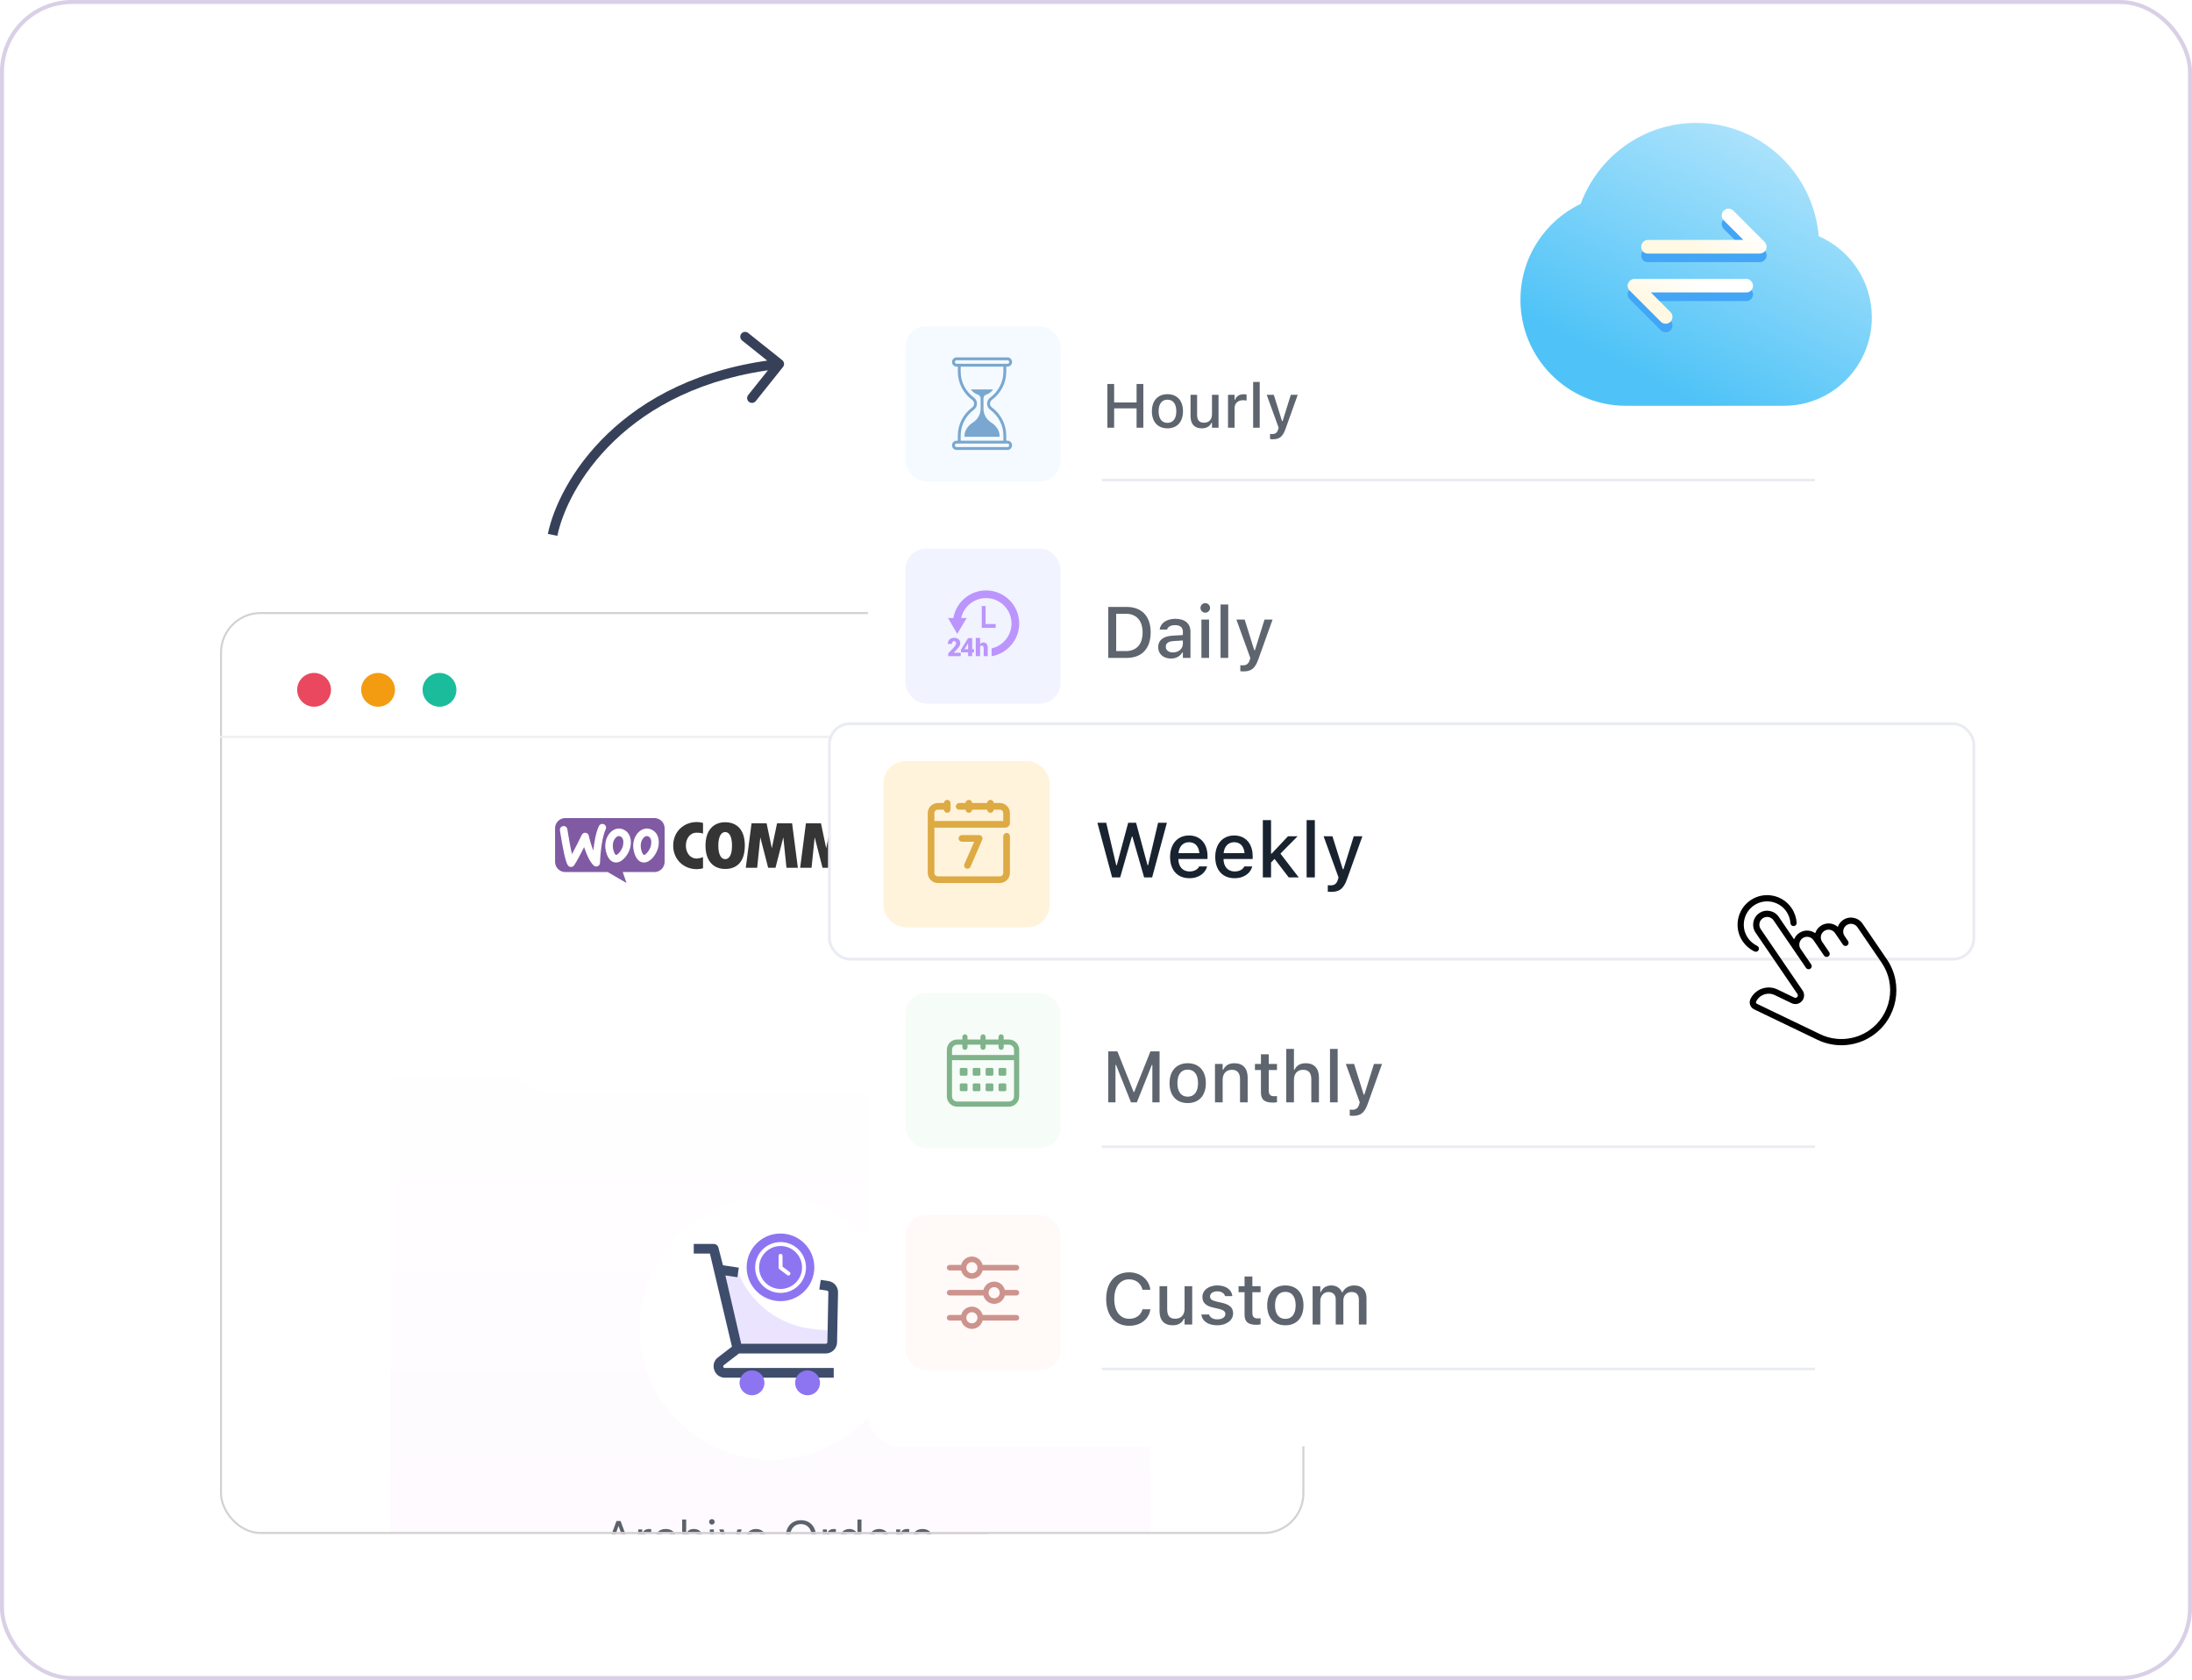 <svg width="548" height="420" viewBox="0 0 548 420" fill="none" xmlns="http://www.w3.org/2000/svg">
<rect x="0.5" y="0.5" width="547" height="419" rx="17.5" fill="white" stroke="#D9D0E7"/>
<g filter="url(#filter0_df_125_281)">
<g clip-path="url(#clip0_125_281)">
<rect x="55" y="153" width="271.1" height="230.485" rx="10.153" fill="white"/>
<g filter="url(#filter1_f_125_281)">
<circle cx="200.165" cy="403.117" r="50.768" fill="#C026D3"/>
</g>
<path d="M97.614 262.998C97.614 259.633 100.342 256.906 103.706 256.906H281.393C284.758 256.906 287.486 259.633 287.486 262.998V428.501H97.614V262.998Z" fill="url(#paint0_linear_125_281)"/>
<g filter="url(#filter2_d_125_281)">
<rect x="125.029" y="242.691" width="133.011" height="26.399" rx="13.2" fill="white"/>
</g>
<g filter="url(#filter3_d_125_281)">
<circle cx="192.843" cy="328.624" r="32.906" fill="white"/>
</g>
<path d="M206.933 321.445L179.77 317.387L184.341 337.129H206.453C207.327 337.129 208.04 336.43 208.057 335.558L208.3 323.06C208.316 322.256 207.731 321.564 206.933 321.445Z" fill="white"/>
<path d="M184.527 318.111L179.77 317.408L184.341 337.156H206.454C207.327 337.156 208.04 336.458 208.057 335.586L208.113 332.708L203.449 332.258C194.992 331.441 187.695 325.986 184.527 318.111Z" fill="#EAE4FF"/>
<path d="M180.947 341.279L184.753 338.356H206.453C207.974 338.356 209.237 337.11 209.266 335.591L209.509 323.088C209.537 321.68 208.506 320.459 207.112 320.251L205.186 319.962L204.828 322.354L206.755 322.642C206.95 322.671 207.094 322.841 207.091 323.037L206.847 335.543C206.843 335.755 206.666 335.936 206.453 335.936H185.302L181.349 318.854L184.35 319.298L184.708 316.903L180.742 316.31L179.593 311.854C179.455 311.319 178.973 310.966 178.421 310.966H173.437V313.385H177.483L182.987 336.655L179.47 339.359C177.385 340.965 178.561 344.404 181.186 344.404H208.43V341.985H181.186C180.819 341.985 180.652 341.506 180.947 341.279Z" fill="#3E4D6C"/>
<path d="M201.89 348.81C203.611 348.81 205.007 347.416 205.007 345.696C205.007 343.977 203.611 342.583 201.89 342.583C200.168 342.583 198.773 343.977 198.773 345.696C198.773 347.416 200.168 348.81 201.89 348.81Z" fill="#8D75F1"/>
<path d="M188 348.81C189.721 348.81 191.117 347.416 191.117 345.696C191.117 343.977 189.721 342.583 188 342.583C186.278 342.583 184.883 343.977 184.883 345.696C184.883 347.416 186.278 348.81 188 348.81Z" fill="#8D75F1"/>
<path d="M195.122 325.278C199.795 325.278 203.583 321.494 203.583 316.826C203.583 312.158 199.795 308.374 195.122 308.374C190.45 308.374 186.662 312.158 186.662 316.826C186.662 321.494 190.45 325.278 195.122 325.278Z" fill="#8D75F1"/>
<path d="M197.408 317.984L195.636 316.655V313.948C195.636 313.675 195.416 313.455 195.143 313.455C194.871 313.455 194.651 313.675 194.651 313.948V316.901C194.651 317.056 194.724 317.203 194.848 317.295L196.817 318.772C196.906 318.838 197.009 318.87 197.112 318.87C197.262 318.87 197.41 318.803 197.506 318.673C197.67 318.456 197.626 318.147 197.408 317.984Z" fill="white"/>
<path d="M195.143 310.506C191.639 310.506 188.788 313.357 188.788 316.862C188.788 320.366 191.639 323.217 195.143 323.217C198.648 323.217 201.499 320.366 201.499 316.862C201.499 313.357 198.648 310.506 195.143 310.506ZM195.143 322.233C192.182 322.233 189.773 319.823 189.773 316.862C189.773 313.901 192.182 311.491 195.143 311.491C198.105 311.491 200.514 313.901 200.514 316.862C200.514 319.823 198.105 322.233 195.143 322.233Z" fill="white"/>
<path d="M151.054 388.561L154.122 380.238H155.149L158.217 388.561H157.127L156.291 386.179H152.98L152.144 388.561H151.054ZM154.589 381.582L153.286 385.297H155.985L154.682 381.582H154.589ZM159.55 388.561V382.344H160.553V383.266H160.646C160.882 382.615 161.465 382.234 162.307 382.234C162.497 382.234 162.71 382.257 162.808 382.274V383.249C162.601 383.214 162.411 383.191 162.191 383.191C161.234 383.191 160.553 383.797 160.553 384.708V388.561H159.55ZM166.419 388.671C164.677 388.671 163.564 387.408 163.564 385.435V385.424C163.564 383.491 164.671 382.234 166.413 382.234C167.925 382.234 168.83 383.105 169.015 384.212L169.02 384.247H168.023L168.017 384.23C167.861 383.618 167.307 383.122 166.413 383.122C165.294 383.122 164.591 384.022 164.591 385.424V385.435C164.591 386.865 165.306 387.783 166.413 387.783C167.25 387.783 167.78 387.413 168.011 386.721L168.023 386.687L169.015 386.681L169.003 386.744C168.749 387.869 167.913 388.671 166.419 388.671ZM170.543 388.561V379.875H171.547V383.278H171.639C171.95 382.62 172.533 382.234 173.45 382.234C174.846 382.234 175.625 383.059 175.625 384.535V388.561H174.621V384.778C174.621 383.659 174.16 383.122 173.167 383.122C172.175 383.122 171.547 383.791 171.547 384.881V388.561H170.543ZM177.972 381.144C177.591 381.144 177.28 380.832 177.28 380.452C177.28 380.071 177.591 379.76 177.972 379.76C178.353 379.76 178.664 380.071 178.664 380.452C178.664 380.832 178.353 381.144 177.972 381.144ZM177.464 388.561V382.344H178.468V388.561H177.464ZM182.119 388.561L179.818 382.344H180.879L182.58 387.465H182.673L184.374 382.344H185.436L183.134 388.561H182.119ZM189.069 388.671C187.293 388.671 186.22 387.425 186.22 385.475V385.47C186.22 383.549 187.316 382.234 189.006 382.234C190.696 382.234 191.722 383.491 191.722 385.349V385.741H187.247C187.275 387.027 187.985 387.777 189.092 387.777C189.934 387.777 190.454 387.379 190.621 387.004L190.644 386.952H191.647L191.636 386.998C191.422 387.84 190.534 388.671 189.069 388.671ZM189 383.128C188.077 383.128 187.374 383.757 187.264 384.939H190.702C190.598 383.711 189.917 383.128 189 383.128ZM200.224 388.757C197.836 388.757 196.406 387.062 196.406 384.403V384.391C196.406 381.721 197.871 380.042 200.224 380.042C202.589 380.042 204.042 381.726 204.042 384.391V384.403C204.042 387.056 202.6 388.757 200.224 388.757ZM200.224 387.8C201.931 387.8 202.981 386.462 202.981 384.403V384.391C202.981 382.315 201.926 381 200.224 381C198.528 381 197.467 382.315 197.467 384.391V384.403C197.467 386.462 198.494 387.8 200.224 387.8ZM205.715 388.561V382.344H206.719V383.266H206.811C207.047 382.615 207.63 382.234 208.472 382.234C208.662 382.234 208.876 382.257 208.974 382.274V383.249C208.766 383.214 208.576 383.191 208.357 383.191C207.399 383.191 206.719 383.797 206.719 384.708V388.561H205.715ZM212.337 388.671C210.762 388.671 209.729 387.396 209.729 385.458V385.447C209.729 383.497 210.756 382.234 212.337 382.234C213.19 382.234 213.934 382.661 214.274 383.324H214.367V379.875H215.37V388.561H214.367V387.569H214.274C213.894 388.261 213.202 388.671 212.337 388.671ZM212.567 387.783C213.698 387.783 214.39 386.894 214.39 385.458V385.447C214.39 384.01 213.698 383.122 212.567 383.122C211.431 383.122 210.756 383.999 210.756 385.447V385.458C210.756 386.906 211.431 387.783 212.567 387.783ZM219.835 388.671C218.058 388.671 216.985 387.425 216.985 385.475V385.47C216.985 383.549 218.081 382.234 219.771 382.234C221.461 382.234 222.488 383.491 222.488 385.349V385.741H218.012C218.041 387.027 218.75 387.777 219.858 387.777C220.7 387.777 221.219 387.379 221.386 387.004L221.409 386.952H222.413L222.401 386.998C222.188 387.84 221.3 388.671 219.835 388.671ZM219.765 383.128C218.843 383.128 218.139 383.757 218.029 384.939H221.467C221.363 383.711 220.682 383.128 219.765 383.128ZM224.045 388.561V382.344H225.049V383.266H225.141C225.377 382.615 225.96 382.234 226.802 382.234C226.992 382.234 227.206 382.257 227.304 382.274V383.249C227.096 383.214 226.906 383.191 226.687 383.191C225.729 383.191 225.049 383.797 225.049 384.708V388.561H224.045ZM230.563 388.671C229.178 388.671 228.227 388.002 228.111 386.975H229.138C229.305 387.494 229.801 387.834 230.597 387.834C231.434 387.834 232.028 387.436 232.028 386.871V386.86C232.028 386.439 231.711 386.145 230.943 385.96L229.98 385.729C228.815 385.452 228.29 384.945 228.29 384.051V384.045C228.29 383.013 229.282 382.234 230.603 382.234C231.907 382.234 232.812 382.886 232.951 383.901H231.964C231.832 383.411 231.347 383.07 230.597 383.07C229.859 383.07 229.317 383.451 229.317 383.999V384.01C229.317 384.431 229.628 384.697 230.361 384.876L231.318 385.106C232.489 385.389 233.054 385.896 233.054 386.785V386.796C233.054 387.904 231.976 388.671 230.563 388.671Z" fill="#5C626C"/>
<path d="M163.603 204.508H141.323C139.911 204.508 138.767 205.652 138.767 207.064V215.453C138.767 216.864 139.911 218.008 141.323 218.008H151.926L156.625 220.739L155.687 218.008H163.603C165.014 218.008 166.158 216.864 166.158 215.453V207.064C166.159 205.652 165.014 204.508 163.603 204.508Z" fill="#805BA3"/>
<path d="M142.75 216.733C142.746 216.733 142.743 216.733 142.739 216.733C142.432 216.729 142.146 216.576 141.973 216.322C141.7 215.92 141.3 214.995 140.623 211.372C140.261 209.431 139.988 207.602 139.985 207.584C139.909 207.07 140.264 206.592 140.777 206.516C141.29 206.44 141.769 206.794 141.845 207.308C141.848 207.325 142.114 209.112 142.469 211.013C142.674 212.111 142.849 212.93 142.994 213.539C143.881 211.906 144.963 209.709 145.439 208.717C145.613 208.354 145.999 208.143 146.4 208.191C146.8 208.24 147.124 208.538 147.206 208.932C147.362 209.677 147.765 211.227 148.338 212.635C148.55 210.634 148.959 208.095 149.738 206.497C149.966 206.03 150.528 205.836 150.995 206.064C151.462 206.292 151.655 206.854 151.428 207.321C150.188 209.862 150.002 215.651 150.001 215.709C149.99 216.084 149.757 216.417 149.408 216.555C149.059 216.693 148.662 216.611 148.397 216.346C147.554 215.504 146.787 214.052 146.115 212.032C146.086 211.945 146.057 211.858 146.03 211.773C145.206 213.413 144.123 215.491 143.515 216.34C143.338 216.587 143.053 216.733 142.75 216.733Z" fill="white"/>
<path d="M157.342 208.801C156.951 208.006 156.278 207.456 155.4 207.212C154.398 206.933 153.313 207.303 152.496 208.202C151.527 209.267 150.82 211.263 151.741 213.667C152.373 215.315 153.365 215.618 154.007 215.618C154.076 215.618 154.14 215.614 154.2 215.609C155.908 215.447 157.341 213.188 157.617 211.639C157.816 210.529 157.723 209.574 157.342 208.801ZM155.767 211.308C155.68 211.793 155.377 212.433 154.995 212.94C154.601 213.461 154.215 213.719 154.023 213.737C153.906 213.748 153.689 213.497 153.497 212.995C153.111 211.989 152.982 210.461 153.887 209.466C154.156 209.17 154.47 209.002 154.74 209.002C154.794 209.002 154.847 209.008 154.896 209.023C155.903 209.303 155.925 210.42 155.767 211.308Z" fill="white"/>
<path d="M164.325 208.801C164.129 208.404 163.863 208.067 163.537 207.8C163.209 207.533 162.821 207.334 162.382 207.212C161.381 206.933 160.296 207.303 159.478 208.202C158.51 209.267 157.803 211.263 158.723 213.667C159.355 215.315 160.347 215.618 160.989 215.618C161.058 215.618 161.123 215.614 161.183 215.609C162.89 215.447 164.323 213.188 164.599 211.639C164.798 210.529 164.705 209.574 164.325 208.801ZM162.749 211.308C162.663 211.793 162.36 212.433 161.977 212.94C161.583 213.461 161.197 213.719 161.005 213.737C160.889 213.748 160.671 213.497 160.479 212.995C160.094 211.989 159.965 210.461 160.869 209.466C161.139 209.17 161.453 209.002 161.722 209.002C161.776 209.002 161.829 209.008 161.879 209.023C162.886 209.303 162.907 210.42 162.749 211.308Z" fill="white"/>
<path d="M181.292 205.554C178.578 205.554 176.377 207.304 176.377 211.395C176.377 215.487 178.578 217.235 181.292 217.235C184.007 217.235 186.207 215.655 186.207 211.395C186.207 207.191 184.007 205.554 181.292 205.554ZM181.292 214.782C180.347 214.782 179.579 213.766 179.579 211.395C179.579 209.023 180.347 208.008 181.292 208.008C182.237 208.008 183.003 208.958 183.003 211.395C183.003 213.865 182.237 214.782 181.292 214.782Z" fill="#353535"/>
<path d="M234.971 208.163C235.616 208.163 236.182 208.212 236.63 208.394V205.726C236.138 205.583 235.614 205.507 235.062 205.507C231.809 205.507 229.174 207.911 229.174 211.395C229.174 214.88 231.809 217.283 235.062 217.283C235.614 217.283 236.138 217.207 236.63 217.064V214.293C236.134 214.465 235.52 214.628 234.971 214.628C233.521 214.628 232.344 213.307 232.344 211.395C232.344 209.482 233.521 208.163 234.971 208.163Z" fill="#353535"/>
<path d="M198.027 205.817H194.265L192.956 212.066L191.647 205.817H187.885L186.445 216.941H189.292L190.077 209.317L192.04 216.941H192.956H193.872L195.835 209.317L196.62 216.941H199.467L198.027 205.817Z" fill="#353535"/>
<path d="M211.621 205.817H207.858L206.549 212.066L205.241 205.817H201.478L200.039 216.941H202.885L203.67 209.317L205.633 216.941H206.549H207.466L209.428 209.317L210.214 216.941H213.06L211.621 205.817Z" fill="#353535"/>
<path d="M220.145 208.172V205.817H217.069H215.597H214.059V216.941H215.597H217.069H220.145V214.585H217.069V212.557H219.719V210.201H217.069V208.172H220.145Z" fill="#353535"/>
<path d="M240.558 212.556V214.585H242.841C242.841 215.707 242.841 215.921 242.841 216.94H237.547V205.817H242.841C242.841 207.076 242.841 207.219 242.841 208.172H240.558V210.201H242.456C242.475 210.685 242.484 211.173 242.484 211.662C242.484 211.961 242.481 212.259 242.474 212.556L240.558 212.556Z" fill="#353535"/>
<path d="M227.252 211.921C228.258 211.469 229.077 210.646 229.077 209.122C229.077 206.569 226.492 205.817 224.66 205.817H220.996V216.94H224.005V211.836L226.492 216.94H229.665L227.252 211.921ZM224.005 210.544C223.972 210.544 223.94 210.544 223.907 210.542V207.962C223.94 207.96 223.972 207.96 224.005 207.96C225.114 207.96 226.013 208.303 226.013 209.253C226.013 210.266 225.114 210.544 224.005 210.544Z" fill="#353535"/>
<path d="M174.096 208.163C174.741 208.163 175.306 208.212 175.755 208.394V205.726C175.263 205.583 174.738 205.507 174.187 205.507C170.934 205.507 168.298 207.911 168.298 211.395C168.298 214.88 170.934 217.283 174.187 217.283C174.738 217.283 175.263 217.207 175.755 217.064V214.292C175.258 214.465 174.644 214.628 174.096 214.628C172.645 214.628 171.469 213.307 171.469 211.395C171.469 209.482 172.645 208.163 174.096 208.163Z" fill="#353535"/>
</g>
<rect x="55.254" y="153.254" width="270.592" height="229.978" rx="9.9" stroke="#D2D2D2" stroke-width="0.508"/>
<path d="M78.52 176.674C80.855 176.674 82.748 174.784 82.748 172.452C82.748 170.12 80.855 168.23 78.52 168.23C76.185 168.23 74.292 170.12 74.292 172.452C74.292 174.784 76.185 176.674 78.52 176.674Z" fill="#E9485E"/>
<path d="M94.522 176.674C96.857 176.674 98.75 174.784 98.75 172.452C98.75 170.12 96.857 168.23 94.522 168.23C92.187 168.23 90.294 170.12 90.294 172.452C90.294 174.784 92.187 176.674 94.522 176.674Z" fill="#F39C12"/>
<path d="M109.873 176.674C112.208 176.674 114.101 174.784 114.101 172.452C114.101 170.12 112.208 168.23 109.873 168.23C107.538 168.23 105.645 170.12 105.645 172.452C105.645 174.784 107.538 176.674 109.873 176.674Z" fill="#1ABC9C"/>
<line x1="55" y1="184.222" x2="326.1" y2="184.222" stroke="#EEEEEE" stroke-width="0.508"/>
</g>
<g filter="url(#filter4_d_125_281)">
<rect x="217" y="58" width="268" height="299" rx="7.751" fill="white"/>
<line x1="275.47" y1="115.457" x2="453.749" y2="115.457" stroke="#E9ECF2" stroke-width="0.646"/>
<line x1="275.47" y1="282.109" x2="453.749" y2="282.109" stroke="#E9ECF2" stroke-width="0.646"/>
<line x1="275.47" y1="337.66" x2="453.749" y2="337.66" stroke="#E9ECF2" stroke-width="0.646"/>
<g filter="url(#filter5_d_125_281)">
<rect x="207.346" y="175.346" width="286.104" height="58.883" rx="5.196" fill="white" stroke="#E9ECF2" stroke-width="0.693"/>
<rect x="220.855" y="184.698" width="41.565" height="41.565" rx="5.542" fill="#FFF3DB"/>
<path d="M278.031 213.783L274.347 200.116H276.554L279.063 210.742H279.196L282.047 200.116H284.017L286.887 210.742H287.019L289.52 200.116H291.726L288.033 213.783H286.034L283.098 203.563H282.966L280.039 213.783H278.031ZM297.352 213.981C294.34 213.981 292.522 211.926 292.522 208.668V208.659C292.522 205.448 294.378 203.298 297.248 203.298C300.118 203.298 301.879 205.372 301.879 208.46V209.18H294.587C294.625 211.15 295.704 212.296 297.4 212.296C298.716 212.296 299.502 211.642 299.748 211.112L299.786 211.036L301.766 211.026L301.747 211.112C301.406 212.466 299.985 213.981 297.352 213.981ZM297.258 204.984C295.856 204.984 294.795 205.94 294.615 207.711H299.843C299.682 205.874 298.65 204.984 297.258 204.984ZM308.642 213.981C305.63 213.981 303.812 211.926 303.812 208.668V208.659C303.812 205.448 305.668 203.298 308.538 203.298C311.407 203.298 313.169 205.372 313.169 208.46V209.18H305.876C305.914 211.15 306.994 212.296 308.689 212.296C310.006 212.296 310.792 211.642 311.038 211.112L311.076 211.036L313.055 211.026L313.036 211.112C312.696 212.466 311.275 213.981 308.642 213.981ZM308.547 204.984C307.145 204.984 306.085 205.94 305.905 207.711H311.133C310.972 205.874 309.939 204.984 308.547 204.984ZM315.707 213.783V199.462H317.763V207.835H317.914L321.996 203.497H324.402L320.111 207.835L324.686 213.783H322.186L318.643 209.161L317.763 210.041V213.783H315.707ZM326.656 213.783V199.462H328.711V213.783H326.656ZM332.774 217.4C332.519 217.4 332.216 217.382 331.95 217.353V215.734C332.149 215.762 332.405 215.771 332.642 215.771C333.598 215.771 334.176 215.364 334.479 214.322L334.631 213.792L330.899 203.497H333.115L335.691 211.718H335.871L338.438 203.497H340.598L336.771 214.18C335.9 216.633 334.858 217.4 332.774 217.4Z" fill="#192330"/>
<path d="M249.95 195.181H248.435C248.411 194.745 248.053 194.397 247.611 194.397C247.168 194.397 246.81 194.745 246.786 195.181H243.033C243.009 194.745 242.651 194.397 242.208 194.397C241.766 194.397 241.408 194.745 241.384 195.181H239.84C239.396 195.181 238.994 195.509 238.964 195.951C238.932 196.426 239.312 196.84 239.79 196.84H241.384C241.408 197.276 241.766 197.624 242.208 197.624C242.651 197.624 243.009 197.276 243.033 196.84H246.786C246.81 197.276 247.168 197.624 247.611 197.624C248.053 197.624 248.411 197.276 248.435 196.84H249.95C250.431 196.84 250.819 197.228 250.819 197.709V199.682H233.597V197.709C233.597 197.228 233.986 196.84 234.467 196.84H235.982C236.006 197.276 236.364 197.624 236.806 197.624C237.249 197.624 237.607 197.276 237.634 196.84V196.809C237.634 196.804 237.636 196.799 237.636 196.794V195.226C237.636 195.221 237.634 195.217 237.634 195.212C237.634 195.212 237.634 195.181 237.631 195.181C237.607 194.745 237.249 194.397 236.807 194.397C236.364 194.397 236.006 194.745 235.982 195.181H234.467C233.07 195.181 231.939 196.312 231.939 197.709V212.652C231.939 214.048 233.07 215.179 234.467 215.179H249.95C251.347 215.179 252.478 214.048 252.478 212.652V203.497C252.478 203.039 252.106 202.668 251.649 202.668C251.193 202.668 250.819 203.041 250.819 203.497V212.652C250.819 213.133 250.431 213.521 249.95 213.521H234.467C233.986 213.521 233.597 213.133 233.597 212.652V201.341H251.337C251.967 201.341 252.478 200.83 252.478 200.2C252.478 199.369 252.478 198.539 252.478 197.709C252.478 196.312 251.347 195.181 249.95 195.181Z" fill="#DDAA43"/>
<path d="M241.86 211.616C241.754 211.616 241.647 211.595 241.543 211.552C241.12 211.378 240.919 210.892 241.094 210.469L243.55 204.868H240.478C240.02 204.868 239.649 204.496 239.649 204.038C239.649 203.58 240.02 203.209 240.478 203.209H244.791C245.068 203.209 245.326 203.347 245.48 203.578C245.634 203.808 245.663 204.1 245.556 204.355L242.627 211.103C242.495 211.422 242.186 211.616 241.86 211.616Z" fill="#DDAA43"/>
</g>
<g opacity="0.7">
<rect x="226.378" y="132.574" width="38.756" height="38.756" rx="5.168" fill="#EBEEFF"/>
<rect x="226.378" y="77.024" width="38.756" height="38.756" rx="5.168" fill="#F0F8FF"/>
<path d="M251.871 105.6H251.564V104.294C251.564 101.558 250.221 98.939 247.973 97.289C247.338 96.823 247.331 95.877 247.976 95.404C250.222 93.755 251.564 91.137 251.564 88.401V87.095H251.871C252.503 87.095 253.017 86.575 253.017 85.935C253.017 85.295 252.503 84.775 251.871 84.775H239.152C238.519 84.775 238.005 85.295 238.005 85.935C238.005 86.575 238.52 87.095 239.152 87.095H239.458V88.401C239.458 91.137 240.8 93.755 243.047 95.404C243.689 95.875 243.687 96.822 243.049 97.29C240.801 98.939 239.458 101.558 239.458 104.294V105.6H239.152C238.519 105.6 238.005 106.12 238.005 106.76C238.005 107.4 238.52 107.92 239.152 107.92H251.871C252.503 107.92 253.017 107.4 253.017 106.76C253.017 106.12 252.503 105.6 251.871 105.6ZM238.721 85.935C238.721 85.69 238.914 85.491 239.152 85.491H251.871C252.108 85.491 252.301 85.69 252.301 85.935C252.301 86.18 252.108 86.379 251.871 86.379C248.284 86.379 243.409 86.379 239.816 86.379H239.152C238.914 86.379 238.721 86.18 238.721 85.935ZM240.174 104.294C240.174 101.785 241.407 99.382 243.472 97.867C244.498 97.115 244.503 95.585 243.471 94.827C241.406 93.312 240.174 90.91 240.174 88.401V87.095H250.848V88.401C250.848 90.91 249.616 93.312 247.552 94.827C246.521 95.584 246.522 97.113 247.549 97.867C249.615 99.382 250.848 101.785 250.848 104.294V105.6H240.174V104.294ZM251.871 107.204H239.152C238.914 107.204 238.721 107.005 238.721 106.76C238.721 106.515 238.914 106.316 239.152 106.316H251.871C252.108 106.316 252.301 106.515 252.301 106.76C252.301 107.005 252.108 107.204 251.871 107.204Z" fill="#4081BB"/>
<path d="M248.309 101.423C248.16 101.301 248.005 101.19 247.843 101.09C246.637 100.342 245.869 99.058 245.869 97.639V95.053C245.869 94.622 246.135 94.225 246.544 94.091C247.047 93.928 247.509 93.645 247.889 93.259C248.037 93.108 248.175 92.949 248.308 92.787H242.714C242.847 92.949 242.985 93.108 243.133 93.259C243.513 93.645 243.975 93.928 244.478 94.091C244.887 94.225 245.153 94.622 245.153 95.053V97.639C245.153 99.058 244.385 100.342 243.179 101.09C243.018 101.19 242.862 101.301 242.713 101.423C241.699 102.258 241.13 103.299 241.13 104.399V104.621L249.892 104.621V104.399C249.892 103.299 249.323 102.258 248.309 101.423Z" fill="#4081BB"/>
<rect x="226.378" y="243.676" width="38.756" height="38.756" rx="5.168" fill="#F2FBF4"/>
<rect x="226.378" y="299.227" width="38.756" height="38.756" rx="5.168" fill="#FFF6F5"/>
<path d="M276.84 102.359V91.436H278.535V96.053H284.144V91.436H285.832V102.359H284.144V97.522H278.535V102.359H276.84ZM291.865 102.518C289.451 102.518 287.974 100.905 287.974 98.256V98.241C287.974 95.599 289.458 93.979 291.865 93.979C294.265 93.979 295.748 95.591 295.748 98.241V98.256C295.748 100.905 294.272 102.518 291.865 102.518ZM291.865 101.147C293.273 101.147 294.076 100.073 294.076 98.256V98.241C294.076 96.416 293.273 95.349 291.865 95.349C290.45 95.349 289.655 96.416 289.655 98.241V98.256C289.655 100.08 290.45 101.147 291.865 101.147ZM300.449 102.518C298.595 102.518 297.633 101.405 297.633 99.459V94.138H299.276V99.073C299.276 100.436 299.775 101.11 300.979 101.11C302.296 101.11 303 100.285 303 98.96V94.138H304.635V102.359H303V101.117H302.871C302.478 102.003 301.645 102.518 300.449 102.518ZM307.004 102.359V94.138H308.647V95.379H308.768C309.063 94.509 309.828 93.994 310.926 93.994C311.19 93.994 311.478 94.032 311.645 94.07V95.584C311.349 95.523 311.069 95.485 310.759 95.485C309.502 95.485 308.647 96.257 308.647 97.446V102.359H307.004ZM313.287 102.359V90.913H314.93V102.359H313.287ZM318.177 105.25C317.973 105.25 317.731 105.235 317.519 105.212V103.918C317.678 103.941 317.882 103.948 318.071 103.948C318.836 103.948 319.298 103.623 319.54 102.79L319.661 102.366L316.678 94.138H318.45L320.509 100.708H320.652L322.704 94.138H324.43L321.372 102.677C320.675 104.637 319.843 105.25 318.177 105.25Z" fill="#192330"/>
<path d="M277.068 159.909V147.166H281.669C285.449 147.166 287.665 149.497 287.665 153.498V153.516C287.665 157.56 285.466 159.909 281.669 159.909H277.068ZM279.046 158.205H281.448C284.115 158.205 285.652 156.501 285.652 153.542V153.524C285.652 150.592 284.089 148.87 281.448 148.87H279.046V158.205ZM292.726 160.068C290.898 160.068 289.546 158.956 289.546 157.216V157.198C289.546 155.485 290.836 154.487 293.123 154.346L295.719 154.196V153.348C295.719 152.297 295.057 151.714 293.759 151.714C292.699 151.714 292.001 152.103 291.772 152.783L291.763 152.818H289.917L289.926 152.756C290.156 151.184 291.666 150.133 293.847 150.133C296.258 150.133 297.618 151.334 297.618 153.348V159.909H295.719V158.549H295.569C295.004 159.521 293.997 160.068 292.726 160.068ZM291.454 157.136C291.454 158.02 292.205 158.541 293.238 158.541C294.669 158.541 295.719 157.604 295.719 156.368V155.547L293.379 155.697C292.054 155.776 291.454 156.253 291.454 157.119V157.136ZM301.318 148.605C300.656 148.605 300.117 148.067 300.117 147.413C300.117 146.751 300.656 146.212 301.318 146.212C301.972 146.212 302.519 146.751 302.519 147.413C302.519 148.067 301.972 148.605 301.318 148.605ZM300.356 159.909V150.319H302.263V159.909H300.356ZM305.142 159.909V146.557H307.059V159.909H305.142ZM310.847 163.283C310.609 163.283 310.326 163.265 310.079 163.239V161.729C310.264 161.755 310.503 161.764 310.724 161.764C311.616 161.764 312.154 161.384 312.437 160.413L312.578 159.918L309.099 150.319H311.165L313.567 157.984H313.735L316.128 150.319H318.142L314.574 160.28C313.762 162.568 312.79 163.283 310.847 163.283Z" fill="#192330"/>
<path d="M277.068 271.011V258.268H279.346L283.409 268.432H283.55L287.612 258.268H289.891V271.011H288.089V261.659H287.957L284.212 271.011H282.746L279.011 261.659H278.869V271.011H277.068ZM296.929 271.196C294.112 271.196 292.39 269.315 292.39 266.225V266.207C292.39 263.125 294.121 261.235 296.929 261.235C299.729 261.235 301.46 263.116 301.46 266.207V266.225C301.46 269.315 299.738 271.196 296.929 271.196ZM296.929 269.598C298.572 269.598 299.508 268.344 299.508 266.225V266.207C299.508 264.079 298.572 262.833 296.929 262.833C295.278 262.833 294.351 264.079 294.351 266.207V266.225C294.351 268.353 295.278 269.598 296.929 269.598ZM303.747 271.011V261.42H305.663V262.877H305.805C306.273 261.853 307.191 261.235 308.587 261.235C310.732 261.235 311.916 262.515 311.916 264.803V271.011H310.008V265.253C310.008 263.663 309.346 262.877 307.942 262.877C306.538 262.877 305.663 263.84 305.663 265.386V271.011H303.747ZM318.213 271.073C316.102 271.073 315.236 270.331 315.236 268.485V262.93H313.735V261.42H315.236V259.001H317.188V261.42H319.246V262.93H317.188V268.026C317.188 269.059 317.577 269.483 318.522 269.483C318.813 269.483 318.981 269.474 319.246 269.448V270.976C318.937 271.029 318.583 271.073 318.213 271.073ZM321.568 271.011V257.658H323.485V262.877H323.626C324.094 261.853 325.013 261.235 326.408 261.235C328.554 261.235 329.737 262.515 329.737 264.803V271.011H327.83V265.253C327.83 263.663 327.167 262.877 325.763 262.877C324.359 262.877 323.485 263.84 323.485 265.386V271.011H321.568ZM332.501 271.011V257.658H334.418V271.011H332.501ZM338.206 274.385C337.968 274.385 337.685 274.367 337.438 274.34V272.83C337.624 272.857 337.862 272.866 338.083 272.866C338.975 272.866 339.513 272.486 339.796 271.514L339.937 271.02L336.458 261.42H338.524L340.926 269.086H341.094L343.487 261.42H345.501L341.933 271.382C341.121 273.669 340.149 274.385 338.206 274.385Z" fill="#192330"/>
<path d="M282.296 326.871C278.755 326.871 276.547 324.31 276.547 320.203V320.186C276.547 316.07 278.746 313.509 282.287 313.509C285.095 313.509 287.25 315.284 287.586 317.819L287.577 317.863H285.617V317.837C285.246 316.273 283.965 315.258 282.287 315.258C280 315.258 278.569 317.157 278.569 320.186V320.203C278.569 323.224 280 325.122 282.296 325.122C283.983 325.122 285.246 324.222 285.608 322.782L285.625 322.747H287.586V322.8C287.215 325.246 285.14 326.871 282.296 326.871ZM293.167 326.747C291.004 326.747 289.882 325.449 289.882 323.179V316.971H291.798V322.729C291.798 324.319 292.381 325.105 293.785 325.105C295.322 325.105 296.143 324.142 296.143 322.597V316.971H298.051V326.562H296.143V325.114H295.993C295.534 326.147 294.563 326.747 293.167 326.747ZM304.303 326.747C301.99 326.747 300.524 325.661 300.338 324.054V324.045H302.255L302.263 324.054C302.502 324.778 303.199 325.264 304.339 325.264C305.522 325.264 306.343 324.725 306.343 323.939V323.921C306.343 323.321 305.893 322.915 304.78 322.658L303.252 322.305C301.442 321.89 300.603 321.069 300.603 319.665V319.656C300.603 317.987 302.157 316.786 304.33 316.786C306.52 316.786 307.924 317.881 308.092 319.444V319.453H306.264V319.435C306.078 318.764 305.398 318.26 304.321 318.26C303.27 318.26 302.511 318.782 302.511 319.55V319.568C302.511 320.168 302.952 320.539 304.03 320.795L305.549 321.139C307.394 321.572 308.277 322.358 308.277 323.745V323.762C308.277 325.537 306.582 326.747 304.303 326.747ZM314.115 326.624C312.004 326.624 311.139 325.882 311.139 324.036V318.481H309.637V316.971H311.139V314.551H313.09V316.971H315.148V318.481H313.09V323.577C313.09 324.61 313.479 325.034 314.424 325.034C314.715 325.034 314.883 325.025 315.148 324.999V326.527C314.839 326.579 314.486 326.624 314.115 326.624ZM321.339 326.747C318.522 326.747 316.8 324.866 316.8 321.775V321.758C316.8 318.676 318.53 316.786 321.339 316.786C324.138 316.786 325.869 318.667 325.869 321.758V321.775C325.869 324.866 324.147 326.747 321.339 326.747ZM321.339 325.149C322.981 325.149 323.917 323.895 323.917 321.775V321.758C323.917 319.629 322.981 318.384 321.339 318.384C319.687 318.384 318.76 319.629 318.76 321.758V321.775C318.76 323.904 319.687 325.149 321.339 325.149ZM328.156 326.562V316.971H330.073V318.446H330.214C330.638 317.395 331.574 316.786 332.828 316.786C334.135 316.786 335.062 317.466 335.486 318.499H335.636C336.122 317.466 337.226 316.786 338.56 316.786C340.494 316.786 341.624 317.951 341.624 319.947V326.562H339.717V320.406C339.717 319.082 339.116 318.428 337.862 318.428C336.643 318.428 335.84 319.338 335.84 320.495V326.562H333.932V320.212C333.932 319.117 333.217 318.428 332.086 318.428C330.929 318.428 330.073 319.417 330.073 320.671V326.562H328.156Z" fill="#192330"/>
<path d="M245.441 146.947V152.399H248.916V151.44H246.4V146.947H245.441Z" fill="#9E68FC"/>
<path d="M254.8 151.319C254.8 146.751 251.079 143.035 246.511 143.035C242.413 143.035 239.003 146.049 238.343 149.943H237.013L239.307 153.896L241.669 149.943H240.294C240.923 147.067 243.475 144.952 246.515 144.952C250.026 144.952 252.883 147.808 252.883 151.319C252.883 154.353 250.713 156.897 247.898 157.533V159.487C251.792 158.827 254.8 155.416 254.8 151.319Z" fill="#9E68FC"/>
<path d="M238.42 158.62L239.029 157.972C239.425 157.541 239.697 157.219 239.845 157C239.992 156.781 240.066 156.531 240.066 156.246C240.066 155.823 239.927 155.491 239.65 155.247C239.372 155.004 238.986 154.883 238.491 154.883C238.025 154.883 237.65 155.028 237.368 155.317C237.085 155.607 236.949 155.969 236.959 156.386L236.966 156.413H237.987C237.987 156.173 238.031 156.028 238.121 155.895C238.211 155.762 238.334 155.692 238.491 155.692C238.666 155.692 238.798 155.741 238.885 155.844C238.973 155.947 239.017 156.084 239.017 156.258C239.017 156.38 238.974 156.522 238.887 156.687C238.8 156.852 238.675 157.04 238.492 157.25L237.054 158.772V159.468H240.169V158.629H238.429L238.42 158.62Z" fill="#9E68FC"/>
<path d="M243.045 154.975H242.027V154.957L240.208 157.868L240.259 158.509H242.027V159.468H243.045V158.509H243.524V157.73H243.045V154.975ZM242.027 157.73H241.131L241.905 156.443L241.997 156.308L242.027 156.306V157.73Z" fill="#9E68FC"/>
<path d="M246.939 159.468V157.528C246.939 157.384 246.943 157.252 246.927 157.129C246.886 156.82 246.802 156.578 246.661 156.405C246.463 156.164 246.194 156.043 245.847 156.043C245.672 156.043 245.524 156.085 245.379 156.169C245.233 156.252 245.082 156.369 245.022 156.52V154.915H243.944V159.468H245.022V157.018C245.022 156.964 245.122 156.923 245.196 156.893C245.27 156.863 245.352 156.848 245.453 156.848C245.612 156.848 245.729 156.896 245.806 156.993C245.884 157.09 245.921 157.266 245.921 157.522V159.468H246.285H246.939Z" fill="#9E68FC"/>
<path d="M241.235 254.011C241.063 254.011 240.899 254.079 240.778 254.2C240.657 254.321 240.589 254.486 240.589 254.657V255.303H239.297C237.877 255.303 236.713 256.466 236.713 257.887V269.514C236.713 270.934 237.877 272.097 239.297 272.097H252.216C253.636 272.097 254.799 270.934 254.799 269.514V257.887C254.799 256.466 253.636 255.303 252.216 255.303H250.924V254.657C250.924 254.486 250.856 254.321 250.735 254.2C250.613 254.079 250.449 254.011 250.278 254.011C250.107 254.011 249.942 254.079 249.821 254.2C249.7 254.321 249.632 254.486 249.632 254.657V255.303H246.402V254.657C246.402 254.486 246.334 254.321 246.213 254.2C246.092 254.079 245.928 254.011 245.756 254.011C245.585 254.011 245.421 254.079 245.3 254.2C245.178 254.321 245.11 254.486 245.11 254.657V255.303H241.881V254.657C241.881 254.486 241.813 254.321 241.691 254.2C241.57 254.079 241.406 254.011 241.235 254.011ZM239.297 256.595H240.589V257.241C240.589 257.412 240.657 257.576 240.778 257.697C240.899 257.819 241.063 257.887 241.235 257.887C241.406 257.887 241.57 257.819 241.691 257.697C241.813 257.576 241.881 257.412 241.881 257.241V256.595H245.11V257.241C245.11 257.412 245.178 257.576 245.3 257.697C245.421 257.819 245.585 257.887 245.756 257.887C245.928 257.887 246.092 257.819 246.213 257.697C246.334 257.576 246.402 257.412 246.402 257.241V256.595H249.632V257.241C249.632 257.412 249.7 257.576 249.821 257.697C249.942 257.819 250.107 257.887 250.278 257.887C250.449 257.887 250.613 257.819 250.735 257.697C250.856 257.576 250.924 257.412 250.924 257.241V256.595H252.216C252.943 256.595 253.508 257.16 253.508 257.887V259.179H238.005V257.887C238.005 257.16 238.57 256.595 239.297 256.595ZM238.005 260.47H253.508V269.514C253.508 270.24 252.943 270.805 252.216 270.805H239.297C238.57 270.805 238.005 270.24 238.005 269.514V260.47Z" fill="#499359"/>
<path d="M240.268 262.41H241.557C241.736 262.41 241.881 262.554 241.881 262.733V264.023C241.881 264.202 241.736 264.346 241.557 264.346H240.268C240.089 264.346 239.945 264.202 239.945 264.023V262.733C239.945 262.554 240.089 262.41 240.268 262.41Z" fill="#499359"/>
<path d="M243.496 262.41H244.785C244.964 262.41 245.109 262.554 245.109 262.733V264.023C245.109 264.202 244.964 264.346 244.785 264.346H243.496C243.317 264.346 243.173 264.202 243.173 264.023V262.733C243.173 262.554 243.317 262.41 243.496 262.41Z" fill="#499359"/>
<path d="M246.727 262.41H248.017C248.196 262.41 248.34 262.554 248.34 262.733V264.023C248.34 264.202 248.196 264.346 248.017 264.346H246.727C246.548 264.346 246.404 264.202 246.404 264.023V262.733C246.404 262.554 246.548 262.41 246.727 262.41Z" fill="#499359"/>
<path d="M249.955 262.41H251.244C251.424 262.41 251.568 262.554 251.568 262.733V264.023C251.568 264.202 251.424 264.346 251.244 264.346H249.955C249.776 264.346 249.632 264.202 249.632 264.023V262.733C249.632 262.554 249.776 262.41 249.955 262.41Z" fill="#499359"/>
<path d="M240.268 266.284H241.557C241.736 266.284 241.881 266.428 241.881 266.607V267.896C241.881 268.076 241.736 268.22 241.557 268.22H240.268C240.089 268.22 239.945 268.076 239.945 267.896V266.607C239.945 266.428 240.089 266.284 240.268 266.284Z" fill="#499359"/>
<path d="M243.496 266.284H244.785C244.964 266.284 245.109 266.428 245.109 266.607V267.896C245.109 268.076 244.964 268.22 244.785 268.22H243.496C243.317 268.22 243.173 268.076 243.173 267.896V266.607C243.173 266.428 243.317 266.284 243.496 266.284Z" fill="#499359"/>
<path d="M246.727 266.284H248.017C248.196 266.284 248.34 266.428 248.34 266.607V267.896C248.34 268.076 248.196 268.22 248.017 268.22H246.727C246.548 268.22 246.404 268.076 246.404 267.896V266.607C246.404 266.428 246.548 266.284 246.727 266.284Z" fill="#499359"/>
<path d="M249.955 266.284H251.244C251.424 266.284 251.568 266.428 251.568 266.607V267.896C251.568 268.076 251.424 268.22 251.244 268.22H249.955C249.776 268.22 249.632 268.076 249.632 267.896V266.607C249.632 266.428 249.776 266.284 249.955 266.284Z" fill="#499359"/>
<path d="M254.104 311.649H245.658C245.346 310.452 244.266 309.562 242.974 309.562C241.681 309.562 240.601 310.452 240.29 311.649H237.409C237.025 311.649 236.713 311.96 236.713 312.344C236.713 312.728 237.025 313.04 237.409 313.04H240.29C240.601 314.237 241.681 315.127 242.974 315.127C244.266 315.127 245.346 314.237 245.658 313.04H254.104C254.488 313.04 254.799 312.728 254.799 312.344C254.799 311.96 254.488 311.649 254.104 311.649ZM242.974 313.736C242.207 313.736 241.583 313.112 241.583 312.344C241.583 311.577 242.207 310.953 242.974 310.953C243.741 310.953 244.365 311.577 244.365 312.344C244.365 313.112 243.741 313.736 242.974 313.736ZM254.104 317.909H251.223C250.911 316.713 249.831 315.822 248.539 315.822C247.246 315.822 246.166 316.713 245.855 317.909H237.409C237.025 317.909 236.713 318.221 236.713 318.605C236.713 318.989 237.025 319.301 237.409 319.301H245.855C246.166 320.497 247.246 321.387 248.539 321.387C249.831 321.387 250.911 320.497 251.223 319.301H254.104C254.488 319.301 254.799 318.989 254.799 318.605C254.799 318.221 254.488 317.909 254.104 317.909ZM248.539 319.996C247.772 319.996 247.148 319.372 247.148 318.605C247.148 317.838 247.772 317.214 248.539 317.214C249.306 317.214 249.93 317.838 249.93 318.605C249.93 319.372 249.306 319.996 248.539 319.996ZM254.104 324.17H245.658C245.346 322.973 244.266 322.083 242.974 322.083C241.681 322.083 240.601 322.973 240.29 324.17H237.409C237.025 324.17 236.713 324.481 236.713 324.866C236.713 325.25 237.025 325.561 237.409 325.561H240.29C240.601 326.758 241.681 327.648 242.974 327.648C244.266 327.648 245.346 326.758 245.658 325.561H254.104C254.488 325.561 254.799 325.25 254.799 324.866C254.799 324.481 254.488 324.17 254.104 324.17ZM242.974 326.257C242.207 326.257 241.583 325.633 241.583 324.866C241.583 324.098 242.207 323.474 242.974 323.474C243.741 323.474 244.365 324.098 244.365 324.866C244.365 325.633 243.741 326.257 242.974 326.257Z" fill="#B7665D"/>
</g>
<path d="M454.389 255.389C458.802 257.512 464.056 257.115 468.101 254.355C474.364 250.08 475.983 241.506 471.708 235.242L465.638 226.348C464.549 224.753 462.365 224.341 460.77 225.43C460.134 225.863 459.687 226.471 459.447 227.145C458.274 226.124 456.515 225.978 455.172 226.894C454.5 227.353 454.038 228.005 453.81 228.726C452.648 227.895 451.041 227.829 449.794 228.68C449.199 229.085 448.769 229.643 448.52 230.266L444.676 224.633C443.587 223.038 441.403 222.626 439.808 223.714C438.212 224.803 437.8 226.987 438.889 228.582L449.358 243.922C449.492 244.119 449.5 244.379 449.378 244.584C449.214 244.861 448.871 244.964 448.582 244.825L444.372 242.8C441.857 241.59 438.828 242.652 437.619 245.166C437.393 245.635 437.364 246.163 437.536 246.654C437.708 247.144 438.061 247.538 438.529 247.764L454.389 255.389ZM439.005 246.139C438.986 246.082 438.961 245.968 439.022 245.841C439.292 245.279 439.697 244.81 440.199 244.468C440.45 244.297 440.725 244.157 441.02 244.054C441.903 243.744 442.854 243.797 443.697 244.203L447.907 246.228C448.929 246.719 450.137 246.355 450.717 245.38C451.147 244.657 451.119 243.74 450.644 243.044L440.175 227.705C439.57 226.818 439.799 225.605 440.685 225C441.572 224.395 442.785 224.624 443.39 225.511L451.508 237.405C451.75 237.761 452.235 237.852 452.59 237.61C452.945 237.367 453.036 236.883 452.794 236.528L450.161 232.67C449.556 231.784 449.785 230.571 450.671 229.966C451.558 229.361 452.771 229.59 453.376 230.476L456.009 234.334C456.251 234.689 456.735 234.78 457.09 234.538C457.446 234.296 457.537 233.811 457.295 233.456L455.539 230.884C454.935 229.998 455.163 228.785 456.05 228.18C456.936 227.575 458.149 227.804 458.754 228.69L460.729 231.584C460.971 231.939 461.456 232.03 461.811 231.788C462.166 231.545 462.257 231.061 462.015 230.706L461.137 229.42C460.532 228.534 460.761 227.32 461.648 226.716C462.534 226.111 463.747 226.34 464.352 227.226L470.422 236.12C474.213 241.674 472.778 249.278 467.223 253.068C463.637 255.516 458.977 255.868 455.063 253.986L439.204 246.361C439.078 246.3 439.025 246.195 439.005 246.139Z" fill="black"/>
<path d="M439.663 232.924C439.846 232.535 439.679 232.071 439.29 231.888C438.353 231.447 437.548 230.759 436.96 229.899C435.146 227.24 435.832 223.6 438.491 221.785C441.15 219.971 444.79 220.657 446.605 223.316C447.194 224.18 447.542 225.186 447.609 226.223C447.637 226.652 448.007 226.977 448.436 226.949C448.581 226.94 448.713 226.892 448.824 226.816C449.044 226.666 449.181 226.407 449.163 226.122C449.077 224.807 448.637 223.533 447.891 222.439C445.592 219.071 440.982 218.201 437.614 220.499C434.246 222.798 433.376 227.408 435.674 230.776C436.418 231.866 437.439 232.738 438.627 233.297C439.016 233.48 439.48 233.313 439.663 232.924Z" fill="black"/>
<g filter="url(#filter6_d_125_281)">
<path fill-rule="evenodd" clip-rule="evenodd" d="M395.186 41.227C386.274 45.482 380.112 54.621 380.112 65.192C380.112 79.824 391.923 91.707 406.466 91.707H445.998C458.121 91.707 467.96 81.808 467.96 69.611C467.96 60.516 462.482 52.694 454.673 49.309C453.346 33.462 440.125 21 424.036 21C410.806 21 399.517 29.423 395.186 41.227Z" fill="url(#paint1_linear_125_281)"/>
<path d="M436.588 62.118H408.641C407.727 62.118 406.978 62.867 406.895 63.782C406.895 64.198 407.061 64.697 407.394 65.029L415.212 72.848C415.878 73.513 416.959 73.513 417.624 72.848C418.29 72.182 418.29 71.101 417.624 70.436L412.717 65.528H436.588C437.503 65.528 438.251 64.78 438.251 63.865C438.251 62.95 437.503 62.118 436.588 62.118Z" fill="#42A5F5"/>
<path d="M441.161 52.886L433.343 45.068C432.678 44.403 431.596 44.403 430.931 45.068C430.266 45.733 430.266 46.815 430.931 47.48L435.838 52.387H411.967C411.053 52.387 410.304 53.136 410.304 54.134C410.304 55.132 411.053 55.797 411.967 55.797H439.914C440.829 55.797 441.66 55.049 441.66 54.134C441.66 53.718 441.494 53.219 441.161 52.886Z" fill="#42A5F5"/>
<path d="M436.588 59.976H408.641C407.727 59.976 406.978 60.724 406.895 61.639C406.895 62.055 407.061 62.554 407.394 62.887L415.212 70.705C415.878 71.371 416.959 71.371 417.624 70.705C418.29 70.04 418.29 68.959 417.624 68.293L412.717 63.386H436.588C437.503 63.386 438.251 62.637 438.251 61.722C438.251 60.807 437.503 59.976 436.588 59.976Z" fill="url(#paint2_linear_125_281)"/>
<path d="M441.161 50.744L433.343 42.925C432.678 42.26 431.596 42.26 430.931 42.925C430.266 43.591 430.266 44.672 430.931 45.337L435.838 50.245H411.967C411.053 50.245 410.304 50.993 410.304 51.991C410.304 52.989 411.053 53.655 411.967 53.655H439.914C440.829 53.655 441.66 52.906 441.66 51.991C441.66 51.575 441.494 51.077 441.161 50.744Z" fill="url(#paint3_linear_125_281)"/>
</g>
</g>
<path d="M195.75 91.744C196.168 91.221 196.083 90.458 195.56 90.04L187.033 83.229C186.51 82.811 185.747 82.897 185.329 83.42C184.911 83.943 184.997 84.706 185.52 85.124L193.099 91.178L187.045 98.757C186.627 99.28 186.713 100.043 187.236 100.461C187.759 100.879 188.522 100.793 188.94 100.27L195.75 91.744ZM139.339 133.956C141.784 122.009 156.283 96.517 194.938 92.192L194.668 89.782C154.873 94.235 139.599 120.591 136.963 133.47L139.339 133.956Z" fill="#364159"/>
<defs>
<filter id="filter0_df_125_281" x="35" y="133" width="311.1" height="270.485" filterUnits="userSpaceOnUse" color-interpolation-filters="sRGB">
<feFlood flood-opacity="0" result="BackgroundImageFix"/>
<feColorMatrix in="SourceAlpha" type="matrix" values="0 0 0 0 0 0 0 0 0 0 0 0 0 0 0 0 0 0 127 0" result="hardAlpha"/>
<feOffset/>
<feGaussianBlur stdDeviation="10"/>
<feComposite in2="hardAlpha" operator="out"/>
<feColorMatrix type="matrix" values="0 0 0 0 0 0 0 0 0 0.039 0 0 0 0 0.341 0 0 0 0.2 0"/>
<feBlend mode="normal" in2="BackgroundImageFix" result="effect1_dropShadow_125_281"/>
<feBlend mode="normal" in="SourceGraphic" in2="effect1_dropShadow_125_281" result="shape"/>
<feGaussianBlur stdDeviation="1" result="effect2_foregroundBlur_125_281"/>
</filter>
<filter id="filter1_f_125_281" x="-62.101" y="140.851" width="524.532" height="524.532" filterUnits="userSpaceOnUse" color-interpolation-filters="sRGB">
<feFlood flood-opacity="0" result="BackgroundImageFix"/>
<feBlend mode="normal" in="SourceGraphic" in2="BackgroundImageFix" result="shape"/>
<feGaussianBlur stdDeviation="105.749" result="effect1_foregroundBlur_125_281"/>
</filter>
<filter id="filter2_d_125_281" x="120.967" y="242.691" width="141.134" height="34.522" filterUnits="userSpaceOnUse" color-interpolation-filters="sRGB">
<feFlood flood-opacity="0" result="BackgroundImageFix"/>
<feColorMatrix in="SourceAlpha" type="matrix" values="0 0 0 0 0 0 0 0 0 0 0 0 0 0 0 0 0 0 127 0" result="hardAlpha"/>
<feOffset dy="4.061"/>
<feGaussianBlur stdDeviation="2.031"/>
<feComposite in2="hardAlpha" operator="out"/>
<feColorMatrix type="matrix" values="0 0 0 0 0.875 0 0 0 0 0.875 0 0 0 0 0.875 0 0 0 1 0"/>
<feBlend mode="normal" in2="BackgroundImageFix" result="effect1_dropShadow_125_281"/>
<feBlend mode="normal" in="SourceGraphic" in2="effect1_dropShadow_125_281" result="shape"/>
</filter>
<filter id="filter3_d_125_281" x="154.621" y="293.777" width="76.443" height="76.443" filterUnits="userSpaceOnUse" color-interpolation-filters="sRGB">
<feFlood flood-opacity="0" result="BackgroundImageFix"/>
<feColorMatrix in="SourceAlpha" type="matrix" values="0 0 0 0 0 0 0 0 0 0 0 0 0 0 0 0 0 0 127 0" result="hardAlpha"/>
<feOffset dy="3.375"/>
<feGaussianBlur stdDeviation="2.658"/>
<feComposite in2="hardAlpha" operator="out"/>
<feColorMatrix type="matrix" values="0 0 0 0 0.937 0 0 0 0 0.953 0 0 0 0 0.961 0 0 0 1 0"/>
<feBlend mode="normal" in2="BackgroundImageFix" result="effect1_dropShadow_125_281"/>
<feBlend mode="normal" in="SourceGraphic" in2="effect1_dropShadow_125_281" result="shape"/>
</filter>
<filter id="filter4_d_125_281" x="182" y="0.564" width="336.797" height="386" filterUnits="userSpaceOnUse" color-interpolation-filters="sRGB">
<feFlood flood-opacity="0" result="BackgroundImageFix"/>
<feColorMatrix in="SourceAlpha" type="matrix" values="0 0 0 0 0 0 0 0 0 0 0 0 0 0 0 0 0 0 127 0" result="hardAlpha"/>
<feOffset dy="4.564"/>
<feGaussianBlur stdDeviation="12.5"/>
<feComposite in2="hardAlpha" operator="out"/>
<feColorMatrix type="matrix" values="0 0 0 0 0 0 0 0 0 0.038 0 0 0 0 0.342 0 0 0 0.25 0"/>
<feBlend mode="normal" in2="BackgroundImageFix" result="effect1_dropShadow_125_281"/>
<feBlend mode="normal" in="SourceGraphic" in2="effect1_dropShadow_125_281" result="shape"/>
</filter>
<filter id="filter5_d_125_281" x="197" y="166" width="306.797" height="79.576" filterUnits="userSpaceOnUse" color-interpolation-filters="sRGB">
<feFlood flood-opacity="0" result="BackgroundImageFix"/>
<feColorMatrix in="SourceAlpha" type="matrix" values="0 0 0 0 0 0 0 0 0 0 0 0 0 0 0 0 0 0 127 0" result="hardAlpha"/>
<feOffset dy="1"/>
<feGaussianBlur stdDeviation="5"/>
<feComposite in2="hardAlpha" operator="out"/>
<feColorMatrix type="matrix" values="0 0 0 0 0.691 0 0 0 0 0.76 0 0 0 0 0.821 0 0 0 1 0"/>
<feBlend mode="normal" in2="BackgroundImageFix" result="effect1_dropShadow_125_281"/>
<feBlend mode="normal" in="SourceGraphic" in2="effect1_dropShadow_125_281" result="shape"/>
</filter>
<filter id="filter6_d_125_281" x="368.614" y="14.67" width="110.843" height="93.702" filterUnits="userSpaceOnUse" color-interpolation-filters="sRGB">
<feFlood flood-opacity="0" result="BackgroundImageFix"/>
<feColorMatrix in="SourceAlpha" type="matrix" values="0 0 0 0 0 0 0 0 0 0 0 0 0 0 0 0 0 0 127 0" result="hardAlpha"/>
<feOffset dy="5.168"/>
<feGaussianBlur stdDeviation="5.749"/>
<feComposite in2="hardAlpha" operator="out"/>
<feColorMatrix type="matrix" values="0 0 0 0 0.757 0 0 0 0 0.815 0 0 0 0 0.842 0 0 0 1 0"/>
<feBlend mode="normal" in2="BackgroundImageFix" result="effect1_dropShadow_125_281"/>
<feBlend mode="normal" in="SourceGraphic" in2="effect1_dropShadow_125_281" result="shape"/>
</filter>
<linearGradient id="paint0_linear_125_281" x1="192.55" y1="256.906" x2="192.55" y2="428.501" gradientUnits="userSpaceOnUse">
<stop stop-color="white"/>
<stop offset="1" stop-color="#FEF8FF"/>
</linearGradient>
<linearGradient id="paint1_linear_125_281" x1="411.46" y1="84.278" x2="443.916" y2="20.355" gradientUnits="userSpaceOnUse">
<stop stop-color="#4FC3F7"/>
<stop offset="1" stop-color="#B3E5FC"/>
</linearGradient>
<linearGradient id="paint2_linear_125_281" x1="435.882" y1="66.246" x2="431.212" y2="75.544" gradientUnits="userSpaceOnUse">
<stop stop-color="white"/>
<stop offset="1" stop-color="#FFF8E2"/>
</linearGradient>
<linearGradient id="paint3_linear_125_281" x1="439.292" y1="48.697" x2="434.621" y2="57.994" gradientUnits="userSpaceOnUse">
<stop stop-color="white"/>
<stop offset="1" stop-color="#FFF8E2"/>
</linearGradient>
<clipPath id="clip0_125_281">
<rect x="55" y="153" width="271.1" height="230.485" rx="10.153" fill="white"/>
</clipPath>
</defs>
</svg>
